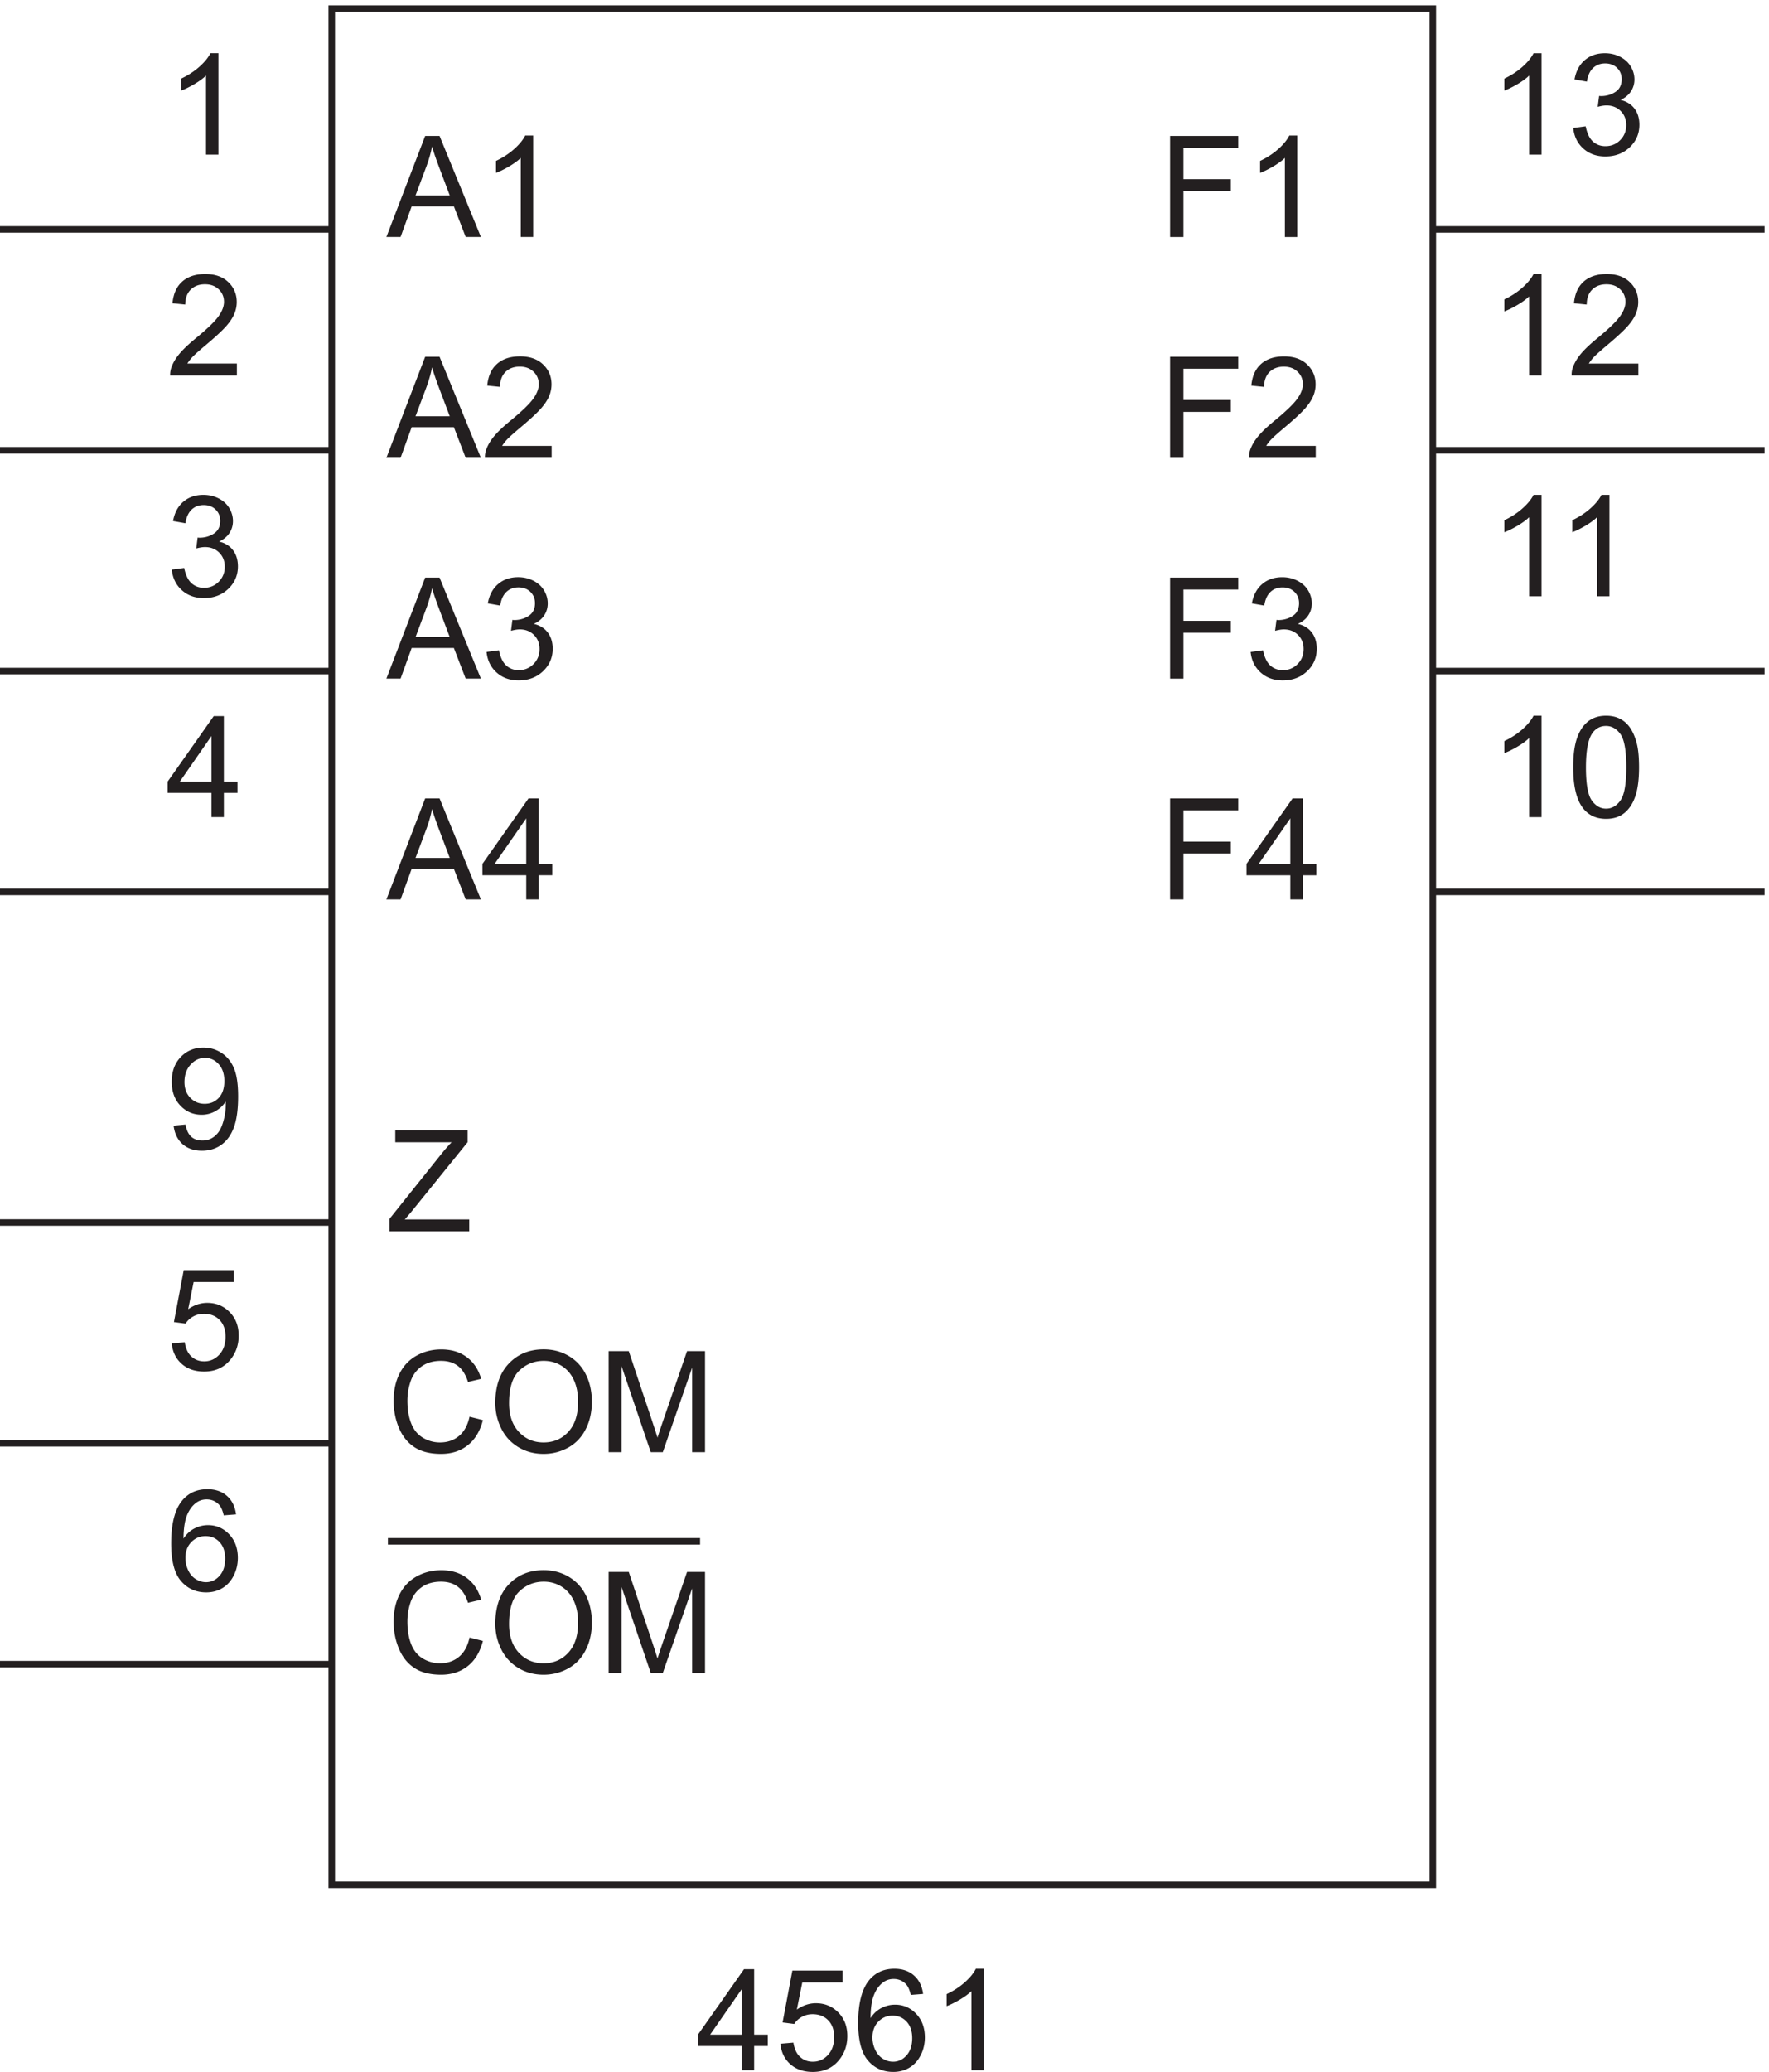 <svg xmlns="http://www.w3.org/2000/svg" xml:space="preserve" width="270.2" height="316.317"><path d="M384.332 281.672V2435.67H1648.83V281.672Z" style="fill:none;stroke:#231f20;stroke-width:7.5;stroke-linecap:butt;stroke-linejoin:miter;stroke-miterlimit:10;stroke-dasharray:none;stroke-opacity:1" transform="matrix(.133 0 0 -.133 -.444 325.256)"/><path d="m447.094 1413.02 44.535 115.96h16.531l47.461-115.96h-17.48l-13.528 35.12h-48.488l-12.734-35.12zm33.461 47.62h39.312l-12.101 32.11c-3.692 9.75-6.434 17.77-8.227 24.05-1.476-7.44-3.559-14.82-6.25-22.15l-12.734-34.01m127.144-47.62v27.76h-50.308v13.05l52.918 75.15h11.629v-75.15h15.66v-13.05h-15.66v-27.76zm0 40.81v52.29l-36.308-52.29h36.308M274.438 707.082l-14.161-1.109c-1.265 5.59-3.058 9.652-5.379 12.183-3.847 4.059-8.593 6.09-14.238 6.09-4.535 0-8.515-1.266-11.945-3.797-4.481-3.269-8.012-8.039-10.598-14.316-2.582-6.278-3.929-15.215-4.035-26.817 3.43 5.223 7.621 9.098 12.578 11.629 4.957 2.532 10.153 3.797 15.582 3.797 9.492 0 17.574-3.496 24.246-10.48 6.668-6.989 10.004-16.02 10.004-27.094 0-7.277-1.566-14.039-4.703-20.289-3.137-6.25-7.449-11.035-12.934-14.359-5.484-3.321-11.707-4.981-18.667-4.981-11.868 0-21.543 4.363-29.032 13.09-7.488 8.73-11.234 23.113-11.234 43.152 0 22.41 4.141 38.707 12.422 48.883 7.222 8.859 16.953 13.289 29.187 13.289 9.125 0 16.598-2.558 22.426-7.672 5.824-5.113 9.32-12.179 10.481-21.199zm-58.141-49.992c0-4.902 1.043-9.598 3.125-14.082 2.082-4.481 4.996-7.895 8.738-10.242 3.746-2.348 7.676-3.52 11.789-3.52 6.012 0 11.18 2.426 15.504 7.277 4.324 4.852 6.485 11.442 6.485 19.774 0 8.016-2.133 14.332-6.407 18.945-4.269 4.613-9.648 6.922-16.136 6.922-6.434 0-11.891-2.309-16.375-6.922-4.481-4.613-6.723-10.664-6.723-18.152m-15.742 246.301 14.953 1.265c1.105-7.277 3.676-12.746 7.711-16.414 4.035-3.664 8.898-5.496 14.594-5.496 6.855 0 12.656 2.582 17.402 7.75s7.121 12.024 7.121 20.567c0 8.121-2.281 14.531-6.844 19.222-4.562 4.692-10.535 7.039-17.918 7.039-4.586 0-8.726-1.039-12.418-3.125-3.691-2.082-6.59-4.781-8.699-8.105l-13.371 1.738 11.234 59.566h57.664v-13.605h-46.273l-6.25-31.168c6.961 4.852 14.266 7.277 21.91 7.277 10.125 0 18.668-3.507 25.629-10.519 6.961-7.012 10.441-16.031 10.441-27.055 0-10.492-3.058-19.562-9.175-27.211-7.434-9.387-17.586-14.078-30.453-14.078-10.547 0-19.157 2.953-25.825 8.859-6.672 5.907-10.48 13.739-11.433 23.493m2.136 249.939 13.684 1.27c1.164-6.44 3.379-11.1 6.645-14.01 3.273-2.89 7.464-4.34 12.578-4.34 4.379 0 8.215 1 11.511 3 3.293 2 5.996 4.68 8.106 8.03 2.109 3.35 3.879 7.87 5.301 13.57a71.35 71.35 0 0 1 2.136 17.4c0 .63-.027 1.58-.082 2.85-2.843-4.54-6.734-8.22-11.664-11.04-4.933-2.82-10.269-4.23-16.019-4.23-9.598 0-17.719 3.48-24.364 10.44-6.644 6.96-9.968 16.14-9.968 27.53 0 11.76 3.468 21.22 10.402 28.4 6.938 7.17 15.625 10.75 26.066 10.75 7.54 0 14.434-2.03 20.684-6.09 6.25-4.06 10.996-9.84 14.238-17.36 3.243-7.52 4.864-18.39 4.864-32.63 0-14.82-1.606-26.62-4.825-35.4-3.214-8.78-8-15.46-14.355-20.05-6.356-4.59-13.805-6.88-22.348-6.88-9.07 0-16.476 2.51-22.226 7.55-5.746 5.04-9.203 12.12-10.364 21.24zm58.297 51.18c0 8.17-2.172 14.66-6.523 19.46-4.352 4.8-9.586 7.2-15.703 7.2-6.328 0-11.836-2.59-16.532-7.76-4.691-5.16-7.039-11.86-7.039-20.09 0-7.38 2.227-13.38 6.684-17.99 4.457-4.62 9.953-6.92 16.492-6.92 6.594 0 12.008 2.3 16.254 6.92 4.246 4.61 6.367 11.01 6.367 19.18M855.199 69.016V96.78h-50.308v13.051l52.918 75.148h11.629v-75.148h15.66v-13.05h-15.66V69.015Zm0 40.816v52.285l-36.308-52.285h36.308m44.356-10.442 14.953 1.266c1.105-7.277 3.676-12.746 7.711-16.414 4.035-3.664 8.898-5.496 14.594-5.496 6.855 0 12.656 2.582 17.402 7.75s7.121 12.024 7.121 20.567c0 8.121-2.281 14.531-6.844 19.222-4.562 4.692-10.535 7.039-17.918 7.039-4.586 0-8.726-1.039-12.418-3.125-3.691-2.082-6.59-4.781-8.699-8.105l-13.371 1.738 11.234 59.566h57.664v-13.605h-46.273l-6.25-31.168c6.961 4.852 14.266 7.277 21.91 7.277 10.125 0 18.668-3.507 25.629-10.519 6.961-7.012 10.441-16.031 10.441-27.055 0-10.492-3.058-19.562-9.175-27.21-7.434-9.387-17.586-14.079-30.453-14.079-10.547 0-19.157 2.953-25.825 8.86-6.672 5.906-10.48 13.738-11.433 23.492m163.885 57.191-14.16-1.109c-1.27 5.59-3.06 9.652-5.38 12.183-3.85 4.059-8.6 6.09-14.24 6.09-4.53 0-8.52-1.266-11.95-3.797-4.48-3.269-8.01-8.039-10.59-14.316-2.58-6.278-3.93-15.215-4.04-26.817 3.43 5.223 7.62 9.098 12.58 11.629 4.96 2.532 10.15 3.797 15.58 3.797 9.49 0 17.58-3.496 24.25-10.48 6.67-6.989 10-16.02 10-27.094 0-7.277-1.56-14.04-4.7-20.29s-7.45-11.034-12.93-14.359c-5.49-3.32-11.71-4.98-18.67-4.98-11.87 0-21.55 4.363-29.03 13.09-7.492 8.73-11.238 23.113-11.238 43.152 0 22.41 4.141 38.707 12.418 48.883 7.23 8.859 16.96 13.289 29.19 13.289 9.13 0 16.6-2.558 22.43-7.672 5.83-5.113 9.32-12.179 10.48-21.199zm-58.14-49.992c0-4.902 1.04-9.598 3.12-14.082 2.08-4.48 5-7.895 8.74-10.242 3.75-2.348 7.68-3.52 11.79-3.52 6.01 0 11.18 2.426 15.5 7.277 4.33 4.852 6.49 11.442 6.49 19.774 0 8.016-2.14 14.332-6.41 18.945-4.27 4.613-9.65 6.922-16.14 6.922-6.43 0-11.89-2.309-16.37-6.922-4.48-4.613-6.72-10.664-6.72-18.152m127.89-37.574h-14.24v90.73c-3.43-3.269-7.92-6.539-13.49-9.812-5.56-3.27-10.56-5.719-14.99-7.352v13.762c7.97 3.746 14.93 8.281 20.89 13.605 5.96 5.324 10.18 10.492 12.65 15.504h9.18V69.016M450.574 1032.02v14.23l59.406 74.28c4.219 5.27 8.227 9.86 12.024 13.76h-64.703v13.69h83.054v-13.69l-65.101-80.44-7.039-8.15h74.039v-13.68h-91.68m91.996-466.344 15.348-3.879c-3.219-12.602-9.008-22.211-17.363-28.832-8.36-6.617-18.575-9.926-30.653-9.926-12.496 0-22.66 2.543-30.492 7.633-7.832 5.09-13.793 12.457-17.879 22.109-4.086 9.653-6.129 20.012-6.129 31.086 0 12.074 2.309 22.61 6.922 31.602 4.614 8.992 11.176 15.82 19.696 20.488 8.515 4.664 17.89 7 28.121 7 11.601 0 21.355-2.953 29.265-8.859 7.91-5.907 13.422-14.211 16.532-24.918l-15.106-3.559c-2.691 8.438-6.594 14.582-11.711 18.43-5.113 3.847-11.547 5.773-19.297 5.773-8.914 0-16.363-2.136-22.347-6.406-5.985-4.27-10.192-10.008-12.618-17.203-2.425-7.199-3.636-14.621-3.636-22.27 0-9.859 1.437-18.468 4.312-25.824 2.871-7.359 7.34-12.855 13.403-16.496 6.066-3.637 12.632-5.457 19.699-5.457 8.597 0 15.875 2.48 21.832 7.434 5.961 4.961 9.992 12.316 12.101 22.074m29.594 15.82c0 19.246 5.168 34.317 15.504 45.203 10.336 10.891 23.68 16.336 40.023 16.336 10.707 0 20.36-2.558 28.954-7.672 8.597-5.113 15.148-12.246 19.656-21.398 4.508-9.149 6.762-19.524 6.762-31.125 0-11.762-2.372-22.281-7.118-31.563-4.746-9.281-11.468-16.308-20.172-21.082-8.699-4.769-18.085-7.156-28.16-7.156-10.914 0-20.672 2.637-29.269 7.91-8.594 5.274-15.106 12.473-19.535 21.594-4.43 9.121-6.645 18.773-6.645 28.953zm15.82-.238c0-13.973 3.758-24.985 11.274-33.028 7.512-8.039 16.941-12.062 28.277-12.062 11.551 0 21.055 4.059 28.516 12.18 7.461 8.125 11.191 19.644 11.191 34.57 0 9.441-1.594 17.68-4.785 24.719-3.187 7.043-7.855 12.5-14 16.375-6.144 3.875-13.039 5.812-20.684 5.812-10.863 0-20.21-3.73-28.043-11.191-7.832-7.461-11.746-19.918-11.746-37.375m114.371-56.242V640.98h23.098l27.449-82.109c2.532-7.644 4.379-13.367 5.536-17.164 1.32 4.219 3.378 10.414 6.171 18.59l27.766 80.683h20.645V525.016h-14.793v97.058l-33.696-97.058h-13.843l-33.54 98.718v-98.718h-14.793M542.57 819.176l15.348-3.879c-3.219-12.602-9.008-22.211-17.363-28.832-8.36-6.617-18.575-9.926-30.653-9.926-12.496 0-22.66 2.543-30.492 7.633-7.832 5.09-13.793 12.457-17.879 22.109-4.086 9.653-6.129 20.012-6.129 31.086 0 12.074 2.309 22.61 6.922 31.602 4.614 8.992 11.176 15.82 19.696 20.488 8.515 4.664 17.89 7 28.121 7 11.601 0 21.355-2.953 29.265-8.859 7.91-5.907 13.422-14.211 16.532-24.918l-15.106-3.559c-2.691 8.438-6.594 14.582-11.711 18.43-5.113 3.847-11.547 5.773-19.297 5.773-8.914 0-16.363-2.136-22.347-6.406-5.985-4.27-10.192-10.008-12.618-17.203-2.425-7.199-3.636-14.621-3.636-22.27 0-9.859 1.437-18.468 4.312-25.824 2.871-7.359 7.34-12.855 13.403-16.496 6.066-3.637 12.632-5.457 19.699-5.457 8.597 0 15.875 2.48 21.832 7.434 5.961 4.961 9.992 12.316 12.101 22.074m29.594 15.82c0 19.246 5.168 34.317 15.504 45.203 10.336 10.891 23.68 16.336 40.023 16.336 10.707 0 20.36-2.558 28.954-7.672 8.597-5.113 15.148-12.246 19.656-21.398 4.508-9.149 6.762-19.524 6.762-31.125 0-11.762-2.372-22.281-7.118-31.563-4.746-9.281-11.468-16.308-20.172-21.082-8.699-4.769-18.085-7.156-28.16-7.156-10.914 0-20.672 2.637-29.269 7.91-8.594 5.274-15.106 12.473-19.535 21.594-4.43 9.121-6.645 18.773-6.645 28.953zm15.82-.238c0-13.973 3.758-24.985 11.274-33.028 7.512-8.039 16.941-12.062 28.277-12.062 11.551 0 21.055 4.059 28.516 12.18 7.461 8.125 11.191 19.644 11.191 34.57 0 9.441-1.594 17.68-4.785 24.719-3.187 7.043-7.855 12.5-14 16.375-6.144 3.875-13.039 5.812-20.684 5.812-10.863 0-20.21-3.73-28.043-11.191-7.832-7.461-11.746-19.918-11.746-37.375m114.371-56.242V894.48h23.098l27.449-82.109c2.532-7.644 4.379-13.367 5.536-17.164 1.32 4.219 3.378 10.414 6.171 18.59l27.766 80.683h20.645V778.516h-14.793v97.058l-33.696-97.058h-13.843l-33.54 98.718v-98.718h-14.793M254.188 2268.02h-14.239v90.73c-3.426-3.27-7.922-6.54-13.484-9.82-5.567-3.26-10.563-5.72-14.992-7.35v13.76c7.965 3.75 14.925 8.29 20.882 13.61 5.961 5.32 10.18 10.49 12.657 15.5h9.176v-116.43m-7.989-760.5v27.76h-50.308v13.05l52.918 75.15h11.629v-75.15h15.66v-13.05h-15.66v-27.76zm0 40.81v52.29l-36.308-52.29h36.308m-45.562 243.3 14.238 1.9c1.633-8.07 4.414-13.89 8.344-17.44 3.929-3.57 8.715-5.34 14.355-5.34 6.699 0 12.356 2.32 16.969 6.96 4.613 4.64 6.922 10.38 6.922 17.24 0 6.54-2.137 11.93-6.41 16.18-4.27 4.24-9.7 6.37-16.293 6.37-2.688 0-6.039-.53-10.047-1.59l1.582 12.5c.953-.11 1.715-.16 2.297-.16 6.062 0 11.519 1.59 16.371 4.75 4.851 3.16 7.277 8.04 7.277 14.63 0 5.23-1.765 9.55-5.301 12.98-3.531 3.42-8.089 5.14-13.683 5.14-5.535 0-10.149-1.75-13.844-5.23-3.687-3.48-6.062-8.7-7.117-15.66l-14.238 2.53c1.742 9.55 5.695 16.95 11.863 22.19 6.172 5.25 13.848 7.87 23.019 7.87 6.329 0 12.157-1.36 17.481-4.07 5.328-2.72 9.402-6.42 12.226-11.11 2.821-4.7 4.231-9.68 4.231-14.95 0-5.02-1.344-9.58-4.035-13.69-2.688-4.11-6.672-7.38-11.946-9.81 6.856-1.58 12.184-4.86 15.981-9.85 3.797-4.98 5.695-11.22 5.695-18.7 0-10.13-3.691-18.71-11.074-25.75-7.383-7.04-16.719-10.56-28.004-10.56-10.176 0-18.629 3.03-25.351 9.09-6.723 6.07-10.559 13.93-11.508 23.58m74.75 236.57v-13.68h-76.649a25.22 25.22 0 0 0 1.66 9.88c1.954 5.23 5.075 10.37 9.375 15.43 4.297 5.06 10.508 10.92 18.625 17.56 12.606 10.34 21.122 18.52 25.551 24.56 4.43 6.04 6.645 11.75 6.645 17.12 0 5.65-2.016 10.41-6.051 14.28-4.035 3.88-9.293 5.82-15.781 5.82-6.856 0-12.34-2.06-16.453-6.17-4.114-4.12-6.196-9.81-6.25-17.09l-14.633 1.5c1.004 10.92 4.773 19.24 11.312 24.96 6.539 5.72 15.321 8.58 26.34 8.58 11.129 0 19.934-3.08 26.418-9.25 6.488-6.17 9.731-13.82 9.731-22.94 0-4.64-.95-9.21-2.848-13.69-1.899-4.48-5.047-9.2-9.449-14.16-4.403-4.95-11.723-11.75-21.953-20.4-8.543-7.17-14.028-12.04-16.454-14.6-2.425-2.55-4.429-5.12-6.011-7.71h56.875m171.707 145.32 44.535 115.96h16.531l47.461-115.96h-17.48l-13.528 35.12h-48.488l-12.734-35.12zm33.461 47.62h39.312l-12.101 32.11c-3.692 9.75-6.434 17.77-8.227 24.05-1.476-7.44-3.559-14.82-6.25-22.15l-12.734-34.01m135.133-47.62h-14.239v90.73c-3.426-3.27-7.922-6.54-13.484-9.82-5.567-3.26-10.563-5.72-14.992-7.35v13.76c7.965 3.75 14.925 8.29 20.882 13.61 5.961 5.32 10.18 10.49 12.657 15.5h9.176v-116.43m-168.594-507 44.535 115.96h16.531l47.461-115.96h-17.48l-13.528 35.12h-48.488l-12.734-35.12zm33.461 47.62h39.312l-12.101 32.11c-3.692 9.75-6.434 17.77-8.227 24.05-1.476-7.44-3.559-14.82-6.25-22.15l-12.734-34.01m81.582-17.01 14.238 1.9c1.633-8.07 4.414-13.89 8.344-17.44 3.929-3.57 8.715-5.34 14.355-5.34 6.699 0 12.356 2.32 16.969 6.96 4.613 4.64 6.922 10.38 6.922 17.24 0 6.54-2.137 11.93-6.41 16.18-4.27 4.24-9.7 6.37-16.293 6.37-2.688 0-6.039-.53-10.047-1.59l1.582 12.5c.953-.11 1.715-.16 2.297-.16 6.062 0 11.519 1.59 16.371 4.75 4.851 3.16 7.277 8.04 7.277 14.63 0 5.23-1.765 9.55-5.301 12.98-3.531 3.42-8.089 5.14-13.683 5.14-5.535 0-10.149-1.75-13.844-5.23-3.687-3.48-6.062-8.7-7.117-15.66l-14.238 2.53c1.742 9.55 5.695 16.95 11.863 22.19 6.172 5.25 13.848 7.87 23.019 7.87 6.329 0 12.157-1.36 17.481-4.07 5.328-2.72 9.402-6.42 12.226-11.11 2.821-4.7 4.231-9.68 4.231-14.95 0-5.02-1.344-9.58-4.035-13.69-2.688-4.11-6.672-7.38-11.946-9.81 6.856-1.58 12.184-4.86 15.981-9.85 3.797-4.98 5.695-11.22 5.695-18.7 0-10.13-3.691-18.71-11.074-25.75-7.383-7.04-16.719-10.56-28.004-10.56-10.176 0-18.629 3.03-25.351 9.09-6.723 6.07-10.559 13.93-11.508 23.58m-115.043 222.89 44.535 115.96h16.531l47.461-115.96h-17.48l-13.528 35.12h-48.488l-12.734-35.12zm33.461 47.62h39.312l-12.101 32.11c-3.692 9.75-6.434 17.77-8.227 24.05-1.476-7.44-3.559-14.82-6.25-22.15l-12.734-34.01m156.332-33.94v-13.68h-76.649a25.22 25.22 0 0 0 1.66 9.88c1.954 5.23 5.075 10.37 9.375 15.43 4.297 5.06 10.508 10.92 18.625 17.56 12.606 10.34 21.122 18.52 25.551 24.56 4.43 6.04 6.645 11.75 6.645 17.12 0 5.65-2.016 10.41-6.051 14.28-4.035 3.88-9.293 5.82-15.781 5.82-6.856 0-12.34-2.06-16.453-6.17-4.114-4.12-6.196-9.81-6.25-17.09l-14.633 1.5c1.004 10.92 4.773 19.24 11.312 24.96 6.539 5.72 15.321 8.58 26.34 8.58 11.129 0 19.934-3.08 26.418-9.25 6.488-6.17 9.731-13.82 9.731-22.94 0-4.64-.95-9.21-2.848-13.69-1.899-4.48-5.047-9.2-9.449-14.16-4.403-4.95-11.723-11.75-21.953-20.4-8.543-7.17-14.028-12.04-16.454-14.6-2.425-2.55-4.429-5.12-6.011-7.71h56.875m710.233-520.68v115.96h78.23v-13.69h-62.89v-35.91h54.43v-13.68h-54.43v-52.68h-15.34m138.08 0v27.76h-50.31v13.05l52.91 75.15h11.63v-75.15h15.67v-13.05h-15.67v-27.76zm0 40.81v52.29l-36.31-52.29h36.31m-138.08 212.69v115.96h78.23v-13.69h-62.89v-35.91h54.43v-13.68h-54.43v-52.68h-15.34m92.51 30.61 14.24 1.9c1.63-8.07 4.42-13.89 8.34-17.44 3.93-3.57 8.72-5.34 14.36-5.34 6.7 0 12.36 2.32 16.97 6.96 4.62 4.64 6.92 10.38 6.92 17.24 0 6.54-2.14 11.93-6.41 16.18-4.27 4.24-9.7 6.37-16.29 6.37-2.69 0-6.04-.53-10.05-1.59l1.59 12.5c.95-.11 1.71-.16 2.29-.16 6.06 0 11.52 1.59 16.37 4.75 4.86 3.16 7.28 8.04 7.28 14.63 0 5.23-1.77 9.55-5.3 12.98-3.53 3.42-8.09 5.14-13.68 5.14-5.54 0-10.15-1.75-13.85-5.23-3.69-3.48-6.06-8.7-7.12-15.66l-14.24 2.53c1.75 9.55 5.7 16.95 11.87 22.19 6.17 5.25 13.85 7.87 23.02 7.87 6.33 0 12.15-1.36 17.48-4.07 5.33-2.72 9.4-6.42 12.22-11.11 2.82-4.7 4.24-9.68 4.24-14.95 0-5.02-1.35-9.58-4.04-13.69-2.69-4.11-6.67-7.38-11.95-9.81 6.86-1.58 12.19-4.86 15.99-9.85 3.79-4.98 5.69-11.22 5.69-18.7 0-10.13-3.69-18.71-11.07-25.75-7.39-7.04-16.72-10.56-28.01-10.56-10.17 0-18.62 3.03-25.35 9.09-6.72 6.07-10.56 13.93-11.51 23.58m-92.51 222.89v115.96h78.23v-13.69h-62.89v-35.91h54.43v-13.68h-54.43v-52.68h-15.34m167.26 13.68v-13.68h-76.65c-.1 3.42.45 6.72 1.66 9.88 1.96 5.23 5.08 10.37 9.38 15.43 4.3 5.06 10.51 10.92 18.63 17.56 12.6 10.34 21.12 18.52 25.55 24.56 4.43 6.04 6.64 11.75 6.64 17.12 0 5.65-2.02 10.41-6.05 14.28-4.03 3.88-9.29 5.82-15.78 5.82-6.85 0-12.34-2.06-16.46-6.17-4.1-4.12-6.19-9.81-6.24-17.09l-14.64 1.5c1.01 10.92 4.78 19.24 11.31 24.96 6.54 5.72 15.32 8.58 26.34 8.58 11.13 0 19.94-3.08 26.43-9.25 6.48-6.17 9.73-13.82 9.73-22.94 0-4.64-.95-9.21-2.85-13.69-1.9-4.48-5.05-9.2-9.45-14.16-4.41-4.95-11.72-11.75-21.95-20.4-8.55-7.17-14.03-12.04-16.46-14.6-2.42-2.55-4.43-5.12-6.01-7.71h56.87m-167.26 239.82v115.96h78.23v-13.69h-62.89v-35.91h54.43v-13.68h-54.43v-52.68h-15.34m146.06 0h-14.23v90.73c-3.43-3.27-7.93-6.54-13.49-9.82-5.56-3.26-10.56-5.72-14.99-7.35v13.76c7.96 3.75 14.92 8.29 20.88 13.61 5.96 5.32 10.18 10.49 12.66 15.5h9.17v-116.43m280.5 94.5h-14.23v90.73c-3.43-3.27-7.93-6.54-13.49-9.82-5.56-3.26-10.56-5.72-14.99-7.35v13.76c7.96 3.75 14.92 8.29 20.88 13.61 5.96 5.32 10.18 10.49 12.66 15.5h9.17v-116.43m36.45 30.61 14.24 1.9c1.63-8.07 4.42-13.89 8.34-17.44 3.93-3.57 8.72-5.34 14.36-5.34 6.7 0 12.36 2.32 16.97 6.96 4.62 4.64 6.92 10.38 6.92 17.24 0 6.54-2.14 11.93-6.41 16.18-4.27 4.24-9.7 6.37-16.29 6.37-2.69 0-6.04-.53-10.05-1.59l1.59 12.5c.95-.11 1.71-.16 2.29-.16 6.06 0 11.52 1.59 16.37 4.75 4.86 3.16 7.28 8.04 7.28 14.63 0 5.23-1.77 9.55-5.3 12.98-3.53 3.42-8.09 5.14-13.68 5.14-5.54 0-10.15-1.75-13.85-5.23-3.69-3.48-6.06-8.7-7.12-15.66l-14.24 2.53c1.75 9.55 5.7 16.95 11.87 22.19 6.17 5.25 13.85 7.87 23.02 7.87 6.33 0 12.15-1.36 17.48-4.07 5.33-2.72 9.4-6.42 12.22-11.11 2.82-4.7 4.24-9.68 4.24-14.95 0-5.02-1.35-9.58-4.04-13.69-2.69-4.11-6.67-7.38-11.95-9.81 6.86-1.58 12.19-4.86 15.99-9.85 3.79-4.98 5.69-11.22 5.69-18.7 0-10.13-3.69-18.71-11.07-25.75-7.39-7.04-16.72-10.56-28.01-10.56-10.17 0-18.62 3.03-25.35 9.09-6.72 6.07-10.56 13.93-11.51 23.58m-36.45-791.11h-14.23v90.73c-3.43-3.27-7.93-6.54-13.49-9.82-5.56-3.27-10.56-5.72-14.99-7.35v13.76c7.96 3.75 14.92 8.29 20.88 13.61 5.96 5.32 10.18 10.49 12.66 15.5h9.17v-116.43m36.37 57.19c0 13.71 1.41 24.74 4.24 33.1 2.82 8.36 7.01 14.8 12.57 19.34 5.57 4.53 12.57 6.8 21 6.8 6.23 0 11.68-1.25 16.38-3.75 4.69-2.51 8.57-6.12 11.63-10.84 3.06-4.72 5.45-10.47 7.2-17.25 1.73-6.77 2.61-15.91 2.61-27.4 0-13.61-1.4-24.59-4.2-32.95-2.79-8.36-6.97-14.82-12.53-19.38-5.57-4.56-12.59-6.84-21.09-6.84-11.18 0-19.95 4.01-26.34 12.02-7.64 9.65-11.47 25.37-11.47 47.15zm14.64 0c0-19.04 2.23-31.71 6.68-38.01 4.46-6.31 9.95-9.45 16.49-9.45 6.54 0 12.04 3.16 16.5 9.49 4.45 6.33 6.68 18.98 6.68 37.97 0 19.09-2.23 31.77-6.68 38.04-4.46 6.28-10.01 9.42-16.65 9.42-6.54 0-11.76-2.77-15.67-8.31-4.9-7.06-7.35-20.12-7.35-39.15m-51.01 196.31h-14.23v90.73c-3.43-3.27-7.93-6.54-13.49-9.82-5.56-3.27-10.56-5.72-14.99-7.35v13.76c7.96 3.75 14.92 8.29 20.88 13.61 5.96 5.32 10.18 10.49 12.66 15.5h9.17v-116.43m78 0h-14.23v90.73c-3.43-3.27-7.93-6.54-13.49-9.82-5.56-3.27-10.56-5.72-14.99-7.35v13.76c7.96 3.75 14.92 8.29 20.88 13.61 5.96 5.32 10.18 10.49 12.66 15.5h9.17v-116.43m-78 253.5h-14.23v90.73c-3.43-3.27-7.93-6.54-13.49-9.82-5.56-3.26-10.56-5.72-14.99-7.35v13.76c7.96 3.75 14.92 8.29 20.88 13.61 5.96 5.32 10.18 10.49 12.66 15.5h9.17v-116.43m111.2 13.68v-13.68h-76.65c-.1 3.42.45 6.72 1.66 9.88 1.96 5.23 5.08 10.37 9.38 15.43 4.3 5.06 10.51 10.92 18.63 17.56 12.6 10.34 21.12 18.52 25.55 24.56 4.43 6.04 6.64 11.75 6.64 17.12 0 5.65-2.02 10.41-6.05 14.28-4.03 3.88-9.29 5.82-15.78 5.82-6.85 0-12.34-2.06-16.46-6.17-4.1-4.12-6.19-9.81-6.24-17.09l-14.64 1.5c1.01 10.92 4.78 19.24 11.31 24.96 6.54 5.72 15.32 8.58 26.34 8.58 11.13 0 19.94-3.08 26.43-9.25 6.48-6.17 9.73-13.82 9.73-22.94 0-4.64-.95-9.21-2.85-13.69-1.9-4.48-5.05-9.2-9.45-14.16-4.41-4.95-11.72-11.75-21.95-20.4-8.55-7.17-14.03-12.04-16.46-14.6-2.42-2.55-4.43-5.12-6.01-7.71h56.87" style="fill:#231f20;fill-opacity:1;fill-rule:nonzero;stroke:none" transform="matrix(.133 0 0 -.133 -.444 325.256)"/><path d="M384.332 1421.67h-381m381-379.5h-381m381-253.498h-381m381-253.5h-381m445.5 141h358.5m-423 1505.998h-381m381-253.5h-381m381-253.5h-381m2026.498-253.5h-381m381 760.5h-381m381-253.5h-381m381-253.5h-381" style="fill:none;stroke:#231f20;stroke-width:7.5;stroke-linecap:butt;stroke-linejoin:miter;stroke-miterlimit:10;stroke-dasharray:none;stroke-opacity:1" transform="matrix(.133 0 0 -.133 -.444 325.256)"/></svg>
